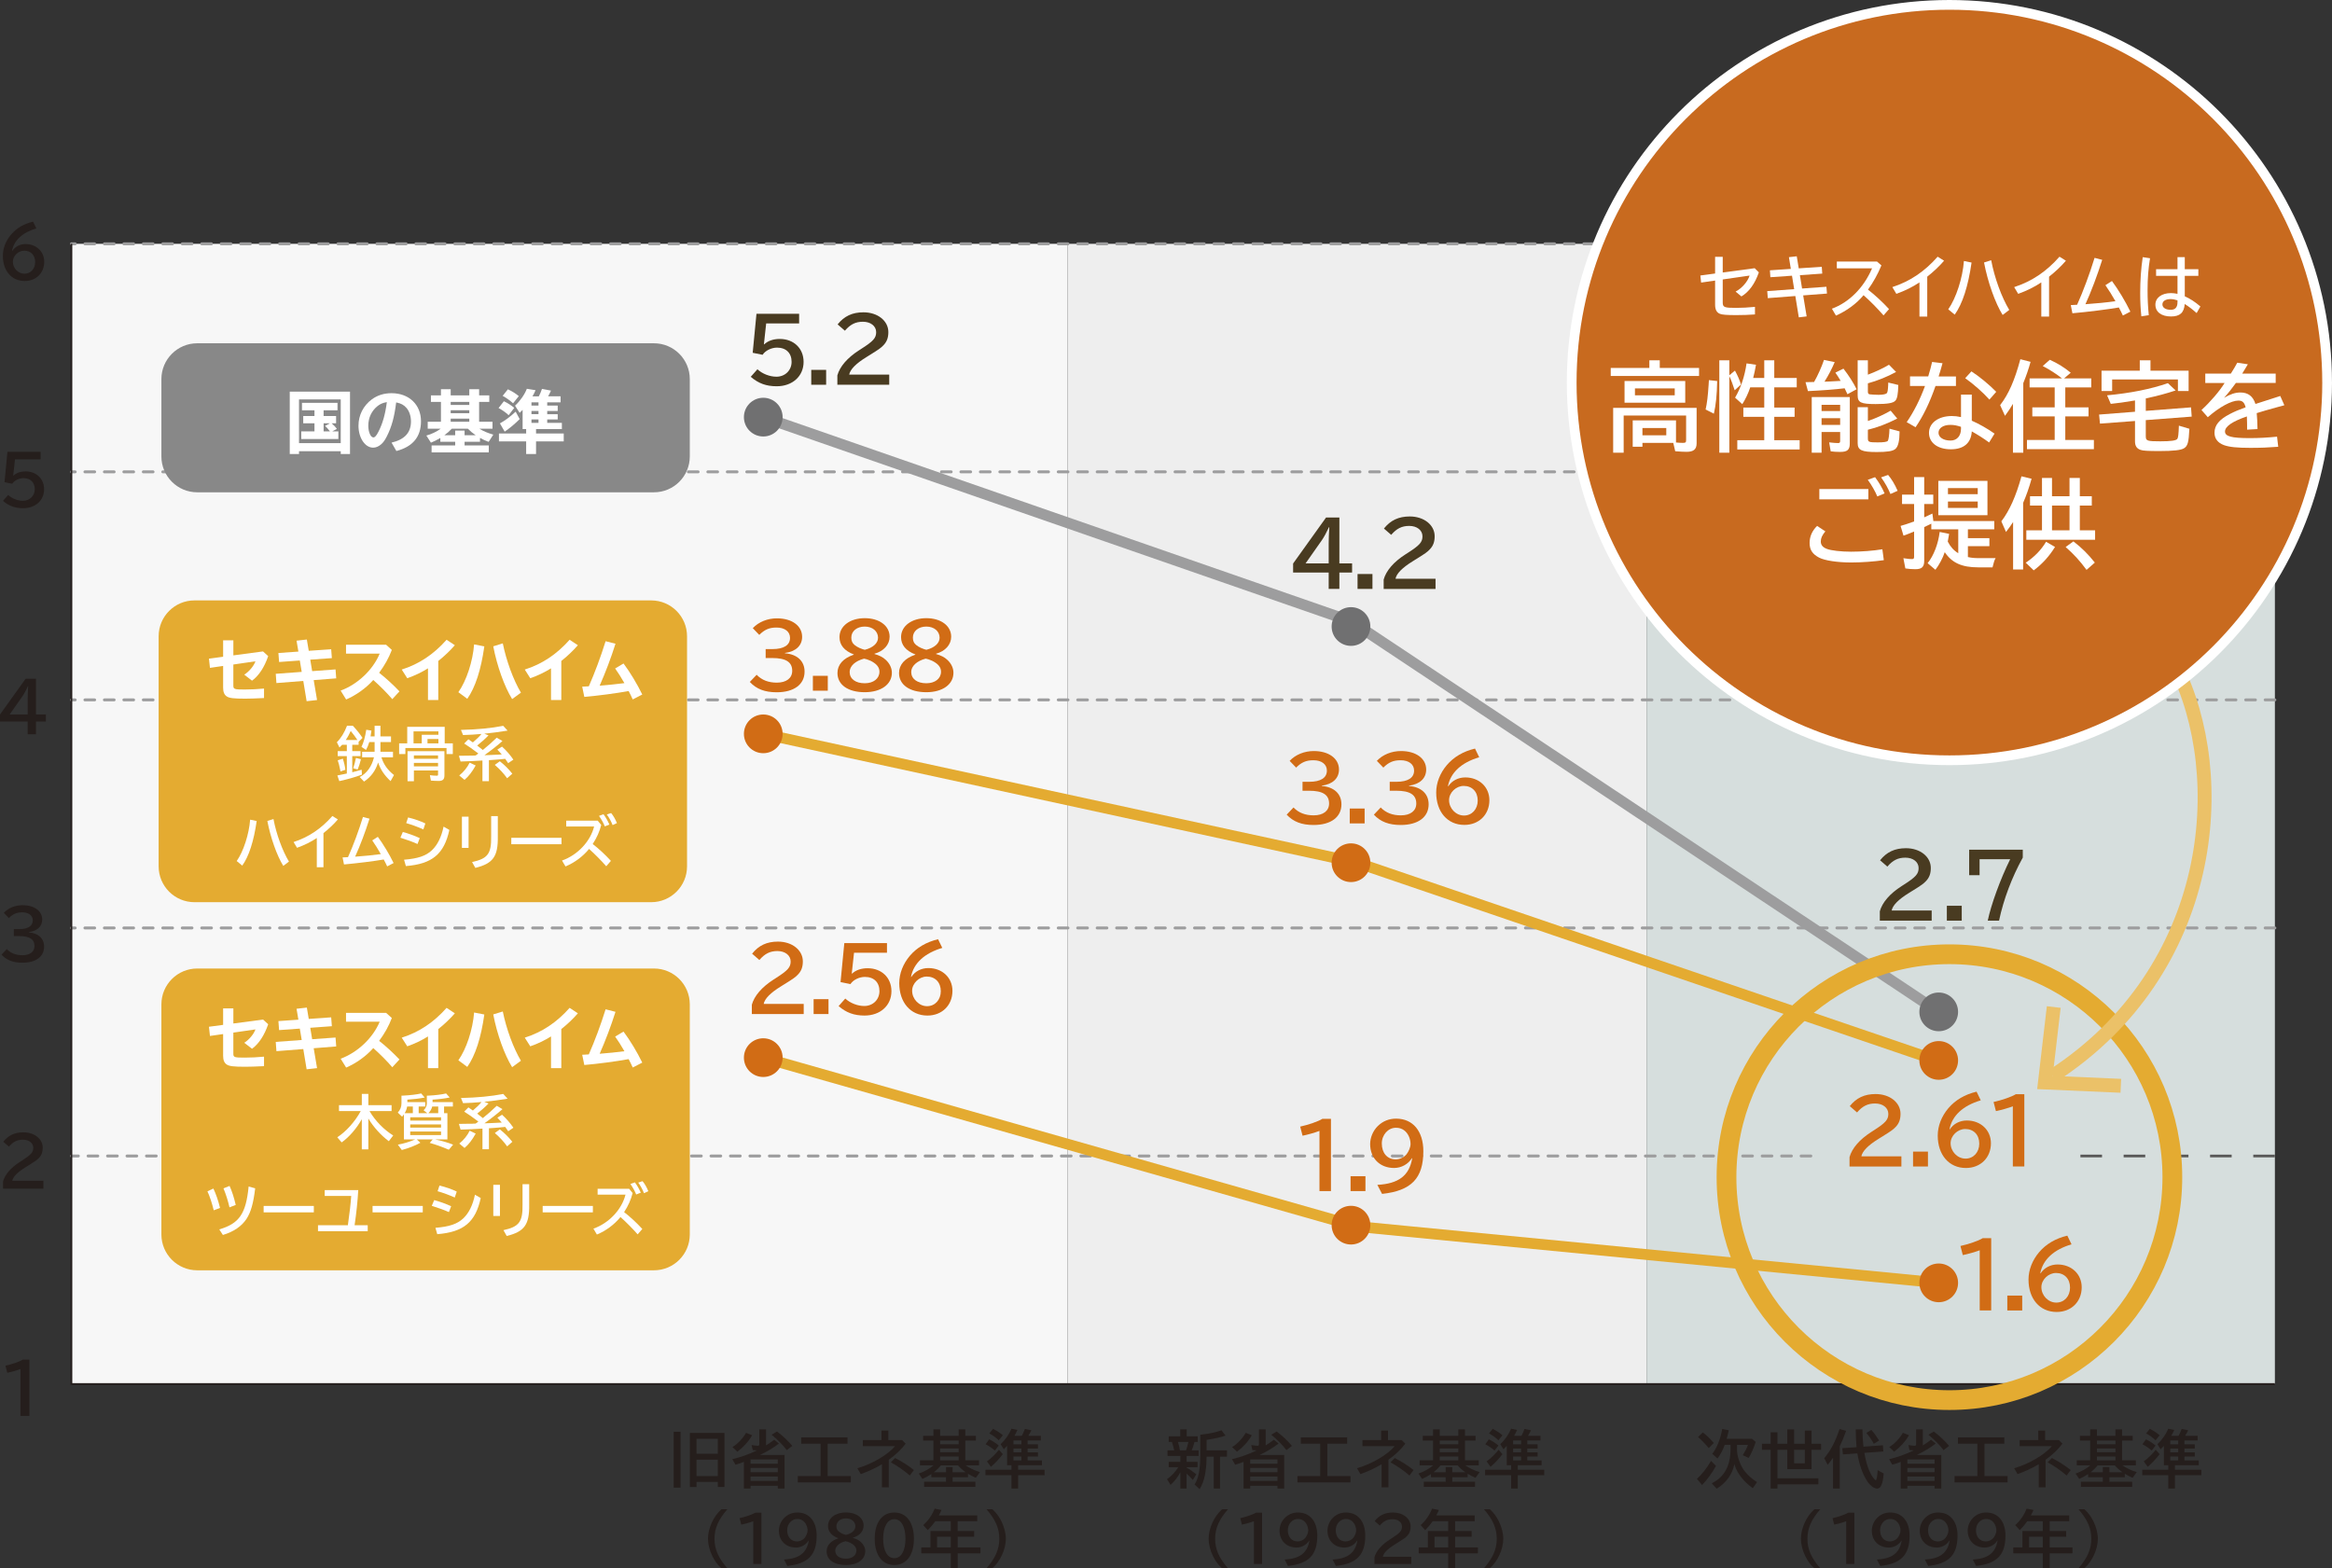 <?xml version="1.0" encoding="UTF-8"?><svg xmlns="http://www.w3.org/2000/svg" width="84.523mm" height="56.845mm" viewBox="0 0 239.593 161.136"><rect x="0" y="0" width="239.593" height="161.136" fill="#333333" stroke="none"/><defs><style>.cls-1{fill:#eee;}.cls-1,.cls-2,.cls-3,.cls-4,.cls-5,.cls-6,.cls-7,.cls-8,.cls-9,.cls-10,.cls-11{stroke-width:0px;}.cls-12{fill:#c86a1f;stroke:#fff;}.cls-12,.cls-13,.cls-14,.cls-15,.cls-16{stroke-miterlimit:10;}.cls-2{fill:#493b21;}.cls-13{stroke-dasharray:0 0 1 1;stroke-linecap:round;stroke-width:.3px;}.cls-13,.cls-17,.cls-14,.cls-15,.cls-18,.cls-16,.cls-19{fill:none;}.cls-13,.cls-18{stroke:#9d9d9e;}.cls-17,.cls-14{stroke:#e4ab31;}.cls-17,.cls-18{stroke-width:1.11px;}.cls-3{fill:#e4ab31;}.cls-4{fill:#251e1c;}.cls-5{fill:#888;}.cls-14{stroke-width:2.029px;}.cls-6{fill:#d16c15;}.cls-20{mix-blend-mode:multiply;}.cls-7{fill:#f7f7f7;}.cls-15{stroke:#251e1c;stroke-width:.18px;}.cls-16{stroke:#ebc168;stroke-width:1.427px;}.cls-8{fill:#ebc168;}.cls-21{isolation:isolate;}.cls-9{fill:#d6dedd;}.cls-10{fill:#fff;}.cls-19{stroke:#595858;stroke-dasharray:0 0 2.22 2.22;stroke-width:.278px;}.cls-11{fill:#707071;}</style></defs><g class="cls-21"><g id="_レイヤー_2"><g id="_レイアウト"><rect class="cls-7" x="7.337" y="25.05" width="102.359" height="117.152"/><rect class="cls-1" x="109.696" y="25.05" width="59.48" height="117.152"/><rect class="cls-9" x="169.176" y="25.05" width="64.549" height="117.152"/><line class="cls-13" x1="186.049" y1="118.771" x2="7.337" y2="118.771"/><line class="cls-13" x1="233.725" y1="95.341" x2="7.337" y2="95.341"/><line class="cls-13" x1="233.725" y1="71.91" x2="7.337" y2="71.91"/><line class="cls-13" x1="233.725" y1="48.48" x2="7.337" y2="48.48"/><line class="cls-13" x1="233.725" y1="25.05" x2="7.337" y2="25.05"/><line class="cls-19" x1="233.725" y1="118.771" x2="212.3" y2="118.771"/><polyline class="cls-15" points="7.337 25.05 7.337 142.201 233.725 142.201"/><path class="cls-4" d="M.314,121.388c.196-.714.799-1.415,1.751-2.024l.176-.111c.952-.609,1.177-.861,1.177-1.324,0-.49-.441-.833-1.058-.833-.589,0-1.002.203-1.443.714l-.581-.504c.525-.658,1.177-.967,2.066-.967,1.135,0,1.988.68,1.988,1.583,0,.448-.118.771-.392,1.051-.189.203-.357.322-1.009.729l-.126.077-.224.14c-.841.519-1.296.98-1.38,1.4h3.2v.812H.314v-.742Z"/><path class="cls-4" d="M2.101,140.662c-.356.141-.994.315-1.352.386l-.189-.729c.645-.141,1.443-.413,1.779-.624h.68v5.778h-.918v-4.812Z"/><path class="cls-4" d="M1.961,95.46c.91,0,1.407-.315,1.407-.896,0-.505-.42-.827-1.078-.827-.574,0-.952.161-1.38.589l-.519-.539c.47-.498,1.177-.785,1.927-.785,1.204,0,2.017.596,2.017,1.479,0,.7-.504,1.176-1.373,1.288v.028c.981.077,1.569.623,1.569,1.464,0,1.029-.848,1.652-2.234,1.652-.938,0-1.618-.259-2.143-.826l.546-.574c.413.428.945.63,1.61.63.764,0,1.233-.356,1.233-.945,0-.7-.505-1.022-1.597-1.022h-.525v-.714h.539Z"/><path class="cls-4" d="M3.697,69.735v3.67h1.016v.729h-1.016v1.31h-.854v-1.31H0v-.722l2.633-3.677h1.064ZM2.844,71.78c0-.287.021-.861.049-1.268h-.028c-.196.421-.413.819-.567,1.037l-1.303,1.855h1.85v-1.625Z"/><path class="cls-4" d="M4.174,46.424v.771H1.541l-.183,1.667h.028c.301-.28.729-.428,1.239-.428,1.121,0,1.905.757,1.905,1.835,0,1.142-.89,1.947-2.15,1.947-.84,0-1.464-.23-2.073-.756l.532-.603c.393.364.98.595,1.521.595.693,0,1.211-.511,1.211-1.19,0-.7-.44-1.135-1.162-1.135-.462,0-.945.245-1.155.575l-.792-.161.301-3.117h3.411Z"/><path class="cls-4" d="M1.26,25.783c.294-.448.798-.707,1.358-.707,1.113,0,1.926.771,1.926,1.821,0,1.155-.833,1.975-2.003,1.975-1.345,0-2.248-1.043-2.248-2.591,0-.764.301-1.541.848-2.186.553-.651,1.31-1.1,2.255-1.323l.336.693c-1.422.42-2.297,1.226-2.5,2.317h.028ZM1.322,26.891c0,.665.547,1.232,1.19,1.232.638,0,1.1-.505,1.1-1.198,0-.707-.448-1.169-1.12-1.169-.616,0-1.17.539-1.17,1.135Z"/><polyline class="cls-17" points="78.42 108.665 139.436 126.021 199.188 131.806"/><polyline class="cls-17" points="78.42 75.399 139.436 88.639 199.188 109.024"/><polyline class="cls-18" points="78.42 42.857 138.804 63.829 199.188 103.965"/><path class="cls-2" d="M82.103,32.241v.99h-3.385l-.234,2.143h.036c.388-.359.937-.549,1.594-.549,1.44,0,2.448.973,2.448,2.357,0,1.469-1.143,2.504-2.764,2.504-1.08,0-1.881-.297-2.665-.973l.685-.773c.504.467,1.261.764,1.954.764.891,0,1.557-.656,1.557-1.529,0-.9-.566-1.459-1.494-1.459-.594,0-1.215.314-1.485.738l-1.018-.207.388-4.006h4.384Z"/><path class="cls-2" d="M84.878,38.002v1.529h-1.53v-1.529h1.53Z"/><path class="cls-2" d="M86.029,38.578c.252-.918,1.026-1.818,2.25-2.602l.226-.145c1.225-.783,1.513-1.107,1.513-1.701,0-.631-.567-1.072-1.359-1.072-.757,0-1.288.262-1.854.92l-.748-.648c.676-.848,1.513-1.242,2.656-1.242,1.458,0,2.557.873,2.557,2.033,0,.576-.153.99-.504,1.352-.243.26-.459.414-1.297.936l-.162.1-.288.18c-1.08.666-1.665,1.26-1.773,1.801h4.114v1.043h-5.329v-.953Z"/><path class="cls-2" d="M137.609,53.17v4.718h1.306v.937h-1.306v1.683h-1.098v-1.683h-3.655v-.928l3.385-4.727h1.368ZM136.512,55.799c0-.369.026-1.107.062-1.63h-.036c-.252.541-.531,1.054-.729,1.333l-1.675,2.386h2.377v-2.089Z"/><path class="cls-2" d="M141.008,58.977v1.53h-1.531v-1.53h1.531Z"/><path class="cls-2" d="M142.158,59.553c.252-.918,1.026-1.818,2.25-2.602l.226-.144c1.225-.783,1.513-1.107,1.513-1.702,0-.63-.567-1.071-1.359-1.071-.757,0-1.288.262-1.855.918l-.747-.647c.676-.847,1.513-1.242,2.656-1.242,1.458,0,2.557.873,2.557,2.034,0,.576-.153.99-.504,1.351-.243.261-.459.414-1.297.937l-.162.099-.288.18c-1.08.667-1.665,1.261-1.773,1.801h4.114v1.044h-5.329v-.954Z"/><path class="cls-2" d="M193.133,93.638c.252-.918,1.026-1.818,2.25-2.602l.226-.144c1.225-.783,1.513-1.107,1.513-1.702,0-.63-.567-1.071-1.359-1.071-.757,0-1.288.262-1.854.919l-.748-.648c.676-.847,1.513-1.242,2.656-1.242,1.458,0,2.557.873,2.557,2.034,0,.576-.153.99-.504,1.351-.243.261-.459.414-1.297.937l-.162.099-.288.18c-1.08.667-1.665,1.261-1.773,1.801h4.114v1.044h-5.329v-.954Z"/><path class="cls-2" d="M201.552,93.062v1.53h-1.53v-1.53h1.53Z"/><path class="cls-2" d="M207.824,87.3v.811c-1.125,2.044-1.972,4.276-2.439,6.481h-1.161c.342-1.647,1.287-4.249,2.305-6.311h-3.143v1.639h-1.071v-2.62h5.51Z"/><path class="cls-6" d="M77.243,103.235c.252-.918,1.026-1.818,2.25-2.602l.226-.145c1.225-.783,1.513-1.107,1.513-1.701,0-.631-.567-1.072-1.359-1.072-.757,0-1.288.262-1.855.92l-.747-.648c.676-.848,1.513-1.242,2.656-1.242,1.458,0,2.557.873,2.557,2.033,0,.576-.153.99-.504,1.352-.243.26-.459.414-1.297.936l-.162.1-.288.18c-1.08.666-1.665,1.26-1.773,1.801h4.114v1.043h-5.329v-.953Z"/><path class="cls-6" d="M85.122,102.658v1.529h-1.53v-1.529h1.53Z"/><path class="cls-6" d="M91.129,96.897v.99h-3.385l-.234,2.143h.036c.388-.359.937-.549,1.594-.549,1.44,0,2.448.973,2.448,2.357,0,1.469-1.143,2.504-2.764,2.504-1.08,0-1.882-.297-2.665-.973l.685-.773c.504.467,1.261.764,1.954.764.891,0,1.557-.656,1.557-1.529,0-.9-.566-1.459-1.494-1.459-.594,0-1.215.314-1.485.738l-1.018-.207.388-4.006h4.384Z"/><path class="cls-6" d="M93.633,100.371c.378-.576,1.026-.908,1.747-.908,1.431,0,2.476.99,2.476,2.34,0,1.486-1.071,2.539-2.575,2.539-1.729,0-2.89-1.342-2.89-3.332,0-.98.387-1.98,1.089-2.809.712-.836,1.684-1.412,2.899-1.701l.432.891c-1.827.541-2.952,1.576-3.214,2.98h.036ZM93.714,101.793c0,.855.702,1.586,1.53,1.586.819,0,1.414-.648,1.414-1.541,0-.908-.576-1.502-1.44-1.502-.793,0-1.504.693-1.504,1.457Z"/><path class="cls-6" d="M79.358,66.69c1.171,0,1.81-.404,1.81-1.152,0-.648-.54-1.062-1.387-1.062-.738,0-1.224.207-1.773.756l-.666-.693c.604-.639,1.513-1.008,2.476-1.008,1.549,0,2.593.766,2.593,1.9,0,.9-.647,1.512-1.765,1.656v.035c1.261.1,2.017.803,2.017,1.883,0,1.322-1.089,2.123-2.871,2.123-1.207,0-2.08-.332-2.755-1.061l.702-.738c.531.549,1.215.809,2.07.809.981,0,1.585-.459,1.585-1.215,0-.9-.648-1.314-2.053-1.314h-.676v-.918h.693Z"/><path class="cls-6" d="M85.048,69.436v1.529h-1.531v-1.529h1.531Z"/><path class="cls-6" d="M87.717,67.239c-.981-.377-1.467-.973-1.467-1.781,0-1.135,1.089-1.945,2.593-1.945s2.557.783,2.557,1.908c0,.811-.604,1.486-1.558,1.746v.027c.522.154.864.324,1.144.586.414.369.647.855.647,1.342,0,1.197-1.116,1.998-2.79,1.998-1.72,0-2.801-.766-2.801-1.973,0-.854.595-1.521,1.675-1.881v-.027ZM87.294,69.039c0,.711.604,1.162,1.549,1.162.899,0,1.512-.479,1.512-1.189,0-.369-.198-.684-.603-.945-.198-.135-.433-.242-.685-.324-.081-.025-.279-.072-.288-.072-.909.234-1.485.766-1.485,1.369ZM90.211,65.528c0-.674-.567-1.152-1.368-1.152s-1.378.469-1.378,1.127c0,.342.099.566.324.756.135.117.315.225.513.314.162.072.514.199.55.189.837-.207,1.359-.684,1.359-1.234Z"/><path class="cls-6" d="M94.043,67.239c-.981-.377-1.467-.973-1.467-1.781,0-1.135,1.089-1.945,2.593-1.945s2.557.783,2.557,1.908c0,.811-.604,1.486-1.558,1.746v.027c.522.154.864.324,1.144.586.414.369.647.855.647,1.342,0,1.197-1.116,1.998-2.79,1.998-1.72,0-2.801-.766-2.801-1.973,0-.854.595-1.521,1.675-1.881v-.027ZM93.62,69.039c0,.711.604,1.162,1.549,1.162.899,0,1.512-.479,1.512-1.189,0-.369-.198-.684-.603-.945-.198-.135-.433-.242-.685-.324-.081-.025-.279-.072-.288-.072-.909.234-1.485.766-1.485,1.369ZM96.537,65.528c0-.674-.567-1.152-1.368-1.152s-1.378.469-1.378,1.127c0,.342.099.566.324.756.135.117.315.225.513.314.162.072.514.199.55.189.837-.207,1.359-.684,1.359-1.234Z"/><path class="cls-6" d="M134.516,80.325c1.171,0,1.81-.404,1.81-1.152,0-.648-.54-1.062-1.387-1.062-.738,0-1.224.207-1.773.756l-.666-.693c.604-.639,1.513-1.008,2.476-1.008,1.549,0,2.593.766,2.593,1.9,0,.9-.648,1.512-1.765,1.656v.035c1.261.1,2.017.803,2.017,1.883,0,1.322-1.089,2.123-2.871,2.123-1.207,0-2.08-.332-2.755-1.061l.702-.738c.531.549,1.215.809,2.07.809.981,0,1.585-.459,1.585-1.215,0-.9-.648-1.314-2.053-1.314h-.676v-.918h.693Z"/><path class="cls-6" d="M140.204,83.071v1.529h-1.53v-1.529h1.53Z"/><path class="cls-6" d="M143.475,80.325c1.171,0,1.81-.404,1.81-1.152,0-.648-.54-1.062-1.387-1.062-.738,0-1.224.207-1.773.756l-.666-.693c.604-.639,1.513-1.008,2.476-1.008,1.549,0,2.593.766,2.593,1.9,0,.9-.648,1.512-1.765,1.656v.035c1.261.1,2.017.803,2.017,1.883,0,1.322-1.089,2.123-2.871,2.123-1.207,0-2.08-.332-2.755-1.061l.702-.738c.531.549,1.215.809,2.07.809.981,0,1.585-.459,1.585-1.215,0-.9-.648-1.314-2.053-1.314h-.676v-.918h.693Z"/><path class="cls-6" d="M148.798,80.783c.378-.576,1.026-.908,1.747-.908,1.431,0,2.476.99,2.476,2.34,0,1.486-1.071,2.539-2.575,2.539-1.729,0-2.89-1.342-2.89-3.332,0-.98.387-1.98,1.09-2.809.711-.836,1.683-1.412,2.898-1.701l.432.891c-1.827.541-2.952,1.576-3.214,2.98h.036ZM148.879,82.205c0,.855.702,1.586,1.53,1.586.819,0,1.414-.648,1.414-1.541,0-.908-.576-1.502-1.44-1.502-.793,0-1.504.693-1.504,1.457Z"/><path class="cls-6" d="M190.021,118.897c.252-.918,1.026-1.818,2.25-2.602l.226-.145c1.225-.783,1.513-1.107,1.513-1.701,0-.631-.567-1.072-1.359-1.072-.757,0-1.288.262-1.855.92l-.747-.648c.676-.848,1.513-1.242,2.656-1.242,1.458,0,2.557.873,2.557,2.033,0,.576-.153.99-.504,1.352-.243.26-.459.414-1.297.936l-.162.1-.288.18c-1.08.666-1.665,1.26-1.773,1.801h4.114v1.043h-5.329v-.953Z"/><path class="cls-6" d="M198.08,118.321v1.529h-1.53v-1.529h1.53Z"/><path class="cls-6" d="M200.328,116.033c.378-.576,1.026-.908,1.747-.908,1.431,0,2.476.99,2.476,2.34,0,1.486-1.071,2.539-2.575,2.539-1.729,0-2.89-1.342-2.89-3.332,0-.98.387-1.98,1.09-2.809.711-.836,1.683-1.412,2.898-1.701l.432.891c-1.827.541-2.952,1.576-3.214,2.98h.036ZM200.409,117.455c0,.855.702,1.586,1.53,1.586.819,0,1.414-.648,1.414-1.541,0-.908-.576-1.502-1.44-1.502-.793,0-1.504.693-1.504,1.457Z"/><path class="cls-6" d="M206.802,113.666c-.459.18-1.278.404-1.737.494l-.243-.936c.828-.18,1.854-.531,2.287-.801h.873v7.426h-1.18v-6.184Z"/><path class="cls-6" d="M135.564,116.194c-.459.18-1.278.404-1.737.494l-.243-.936c.828-.18,1.854-.531,2.287-.801h.873v7.426h-1.18v-6.184Z"/><path class="cls-6" d="M140.288,120.848v1.529h-1.53v-1.529h1.53Z"/><path class="cls-6" d="M145.056,119.002c-.378.611-1.08,1-1.827,1-1.458,0-2.458-1-2.458-2.459,0-.666.297-1.367.783-1.846.514-.504,1.152-.764,1.882-.764,1.729,0,2.8,1.287,2.8,3.348,0,2.783-1.233,4.061-4.24,4.385l-.486-.928c2.188-.117,3.286-.953,3.583-2.736h-.036ZM141.968,117.481c0,.99.567,1.639,1.432,1.639.405,0,.838-.199,1.099-.514.234-.287.423-.746.423-1.062,0-.566-.27-1.135-.675-1.422-.234-.172-.505-.252-.828-.252-.802,0-1.45.729-1.45,1.611Z"/><path class="cls-6" d="M203.399,128.459c-.459.18-1.278.404-1.737.494l-.243-.936c.828-.18,1.854-.531,2.287-.801h.873v7.426h-1.18v-6.184Z"/><path class="cls-6" d="M207.765,133.114v1.529h-1.531v-1.529h1.531Z"/><path class="cls-6" d="M209.654,130.826c.378-.576,1.026-.908,1.747-.908,1.431,0,2.476.99,2.476,2.34,0,1.486-1.071,2.539-2.575,2.539-1.729,0-2.89-1.342-2.89-3.332,0-.98.387-1.98,1.089-2.809.712-.836,1.684-1.412,2.899-1.701l.432.891c-1.827.541-2.952,1.576-3.214,2.98h.036ZM209.735,132.248c0,.855.702,1.586,1.53,1.586.819,0,1.414-.648,1.414-1.541,0-.908-.576-1.502-1.44-1.502-.793,0-1.504.693-1.504,1.457Z"/><path class="cls-4" d="M69.918,147.105v5.741h-.703v-5.741h.703ZM74.432,152.776h-.685v-.518h-2.187v.524h-.684v-5.556h3.555v5.549ZM71.561,149.368h2.187v-1.541h-2.187v1.541ZM71.561,151.658h2.187v-1.688h-2.187v1.688Z"/><path class="cls-4" d="M80.604,149.484v3.452h-.69v-.281h-2.801v.281h-.684v-2.736c-.378.141-.582.211-.863.288l-.326-.563c.984-.249,1.624-.479,2.448-.869l.077-.038h-.038l-.026-.007c-.102,0-.191-.006-.364-.019l-.115-.524c.198.038.492.076.646.076.114,0,.141-.038.141-.198v-1.483h.696v1.644c.294-.179.55-.358.838-.582l.485.391c-.536.422-1.221.831-1.943,1.17h2.52ZM75.252,148.678c.543-.333,1.049-.863,1.4-1.464l.626.249c-.37.646-.889,1.215-1.521,1.688l-.505-.473ZM77.113,150.385h2.801v-.435h-2.801v.435ZM77.113,151.254h2.801v-.429h-2.801v.429ZM77.113,152.15h2.801v-.448h-2.801v.448ZM80.833,148.997c-.377-.512-.946-1.087-1.554-1.586l.551-.332c.562.416,1.144.966,1.572,1.477l-.569.441Z"/><path class="cls-4" d="M87.075,147.68v.652h-2.039v3.325h2.378v.651h-5.447v-.651h2.341v-3.325h-1.995v-.652h4.763Z"/><path class="cls-4" d="M91.27,146.984v.978h1.413l.364.365c-.447.601-1.029,1.15-1.732,1.655v2.833h-.703v-2.372c-.658.396-1.432.754-2.174,1.01l-.352-.601c1.477-.416,3.126-1.375,3.874-2.264h-3.312v-.627h1.918v-.978h.703ZM93.476,151.6c-.588-.506-1.291-.998-1.95-1.355l.441-.441c.62.307,1.394.806,1.931,1.234l-.422.562Z"/><path class="cls-4" d="M99.217,150.558c.383.274.869.505,1.464.696l-.422.582c-.288-.122-.512-.236-.806-.416v.358h-1.579v.46h2.34v.531h-5.269v-.531h2.251v-.46h-1.509v-.326c-.275.186-.589.358-.914.499l-.378-.55c.562-.192,1.112-.499,1.516-.844h-1.394v-.519h1.381v-2.026h-1.055v-.492h1.055v-.659h.69v.659h1.905v-.659h.684v.659h1.087v.492h-1.087v2.026h1.413v.519h-1.374ZM96.666,150.558c-.191.242-.428.479-.716.703h1.247v-.531h.678v.531h1.336c-.313-.224-.562-.441-.786-.703h-1.759ZM96.589,148.013v.377h1.905v-.377h-1.905ZM96.589,148.825v.384h1.905v-.384h-1.905ZM96.589,149.656v.384h1.905v-.384h-1.905Z"/><path class="cls-4" d="M105.581,148.397h1.062v.435h-1.062v.384h1.062v.44h-1.062v.396h1.471v.492h-2.448v.461h2.717v.568h-2.717v1.362h-.685v-1.362h-2.672v-.568h2.672v-.461h-.447v-1.994c-.128.146-.191.211-.339.357l-.326-.523c.486-.461.896-1.049,1.106-1.593l.62.128c-.135.288-.173.371-.307.602h.754c.135-.25.236-.479.313-.703l.671.134c-.083.186-.191.377-.313.569h1.285v.479h-1.355v.396ZM102.218,149.035c-.288-.249-.62-.473-.953-.646l.364-.505c.409.204.697.39.985.64l-.396.511ZM101.4,150.149c.441-.32.882-.742,1.233-1.196l.396.454c-.37.486-.793.934-1.221,1.298l-.409-.556ZM102.615,147.981c-.294-.281-.614-.518-.972-.703l.383-.474c.429.225.742.429,1.004.665l-.415.512ZM104.124,148v.396h.818v-.396h-.818ZM104.124,148.831v.384h.818v-.384h-.818ZM104.124,149.656v.396h.818v-.396h-.818Z"/><path class="cls-4" d="M74.126,161.136c-.416-.371-.672-.723-.94-1.26-.287-.588-.447-1.221-.447-1.777,0-1.074.569-2.314,1.388-3.037h.607c-.934,1.068-1.324,1.97-1.324,3.044,0,1.067.396,1.969,1.324,3.03h-.607Z"/><path class="cls-4" d="M77.394,156.296c-.326.128-.908.288-1.234.352l-.173-.665c.589-.128,1.317-.377,1.624-.569h.62v5.275h-.837v-4.393Z"/><path class="cls-4" d="M83.068,158.291c-.269.435-.768.709-1.298.709-1.036,0-1.746-.709-1.746-1.745,0-.473.211-.972.557-1.311.364-.358.818-.544,1.336-.544,1.228,0,1.988.915,1.988,2.379,0,1.976-.876,2.883-3.011,3.113l-.346-.658c1.554-.083,2.334-.678,2.545-1.943h-.025ZM80.875,157.21c0,.703.402,1.164,1.017,1.164.287,0,.595-.141.78-.364.166-.205.3-.531.3-.755,0-.402-.191-.806-.479-1.01-.166-.122-.357-.18-.588-.18-.569,0-1.029.519-1.029,1.145Z"/><path class="cls-4" d="M86.115,158.041c-.696-.269-1.042-.69-1.042-1.266,0-.806.773-1.381,1.842-1.381s1.815.556,1.815,1.355c0,.575-.429,1.055-1.105,1.24v.02c.37.108.613.229.812.415.294.262.46.607.46.953,0,.85-.792,1.419-1.981,1.419-1.222,0-1.988-.544-1.988-1.4,0-.607.422-1.08,1.188-1.336v-.02ZM85.815,159.321c0,.505.428.824,1.1.824.64,0,1.074-.339,1.074-.844,0-.262-.141-.486-.429-.671-.141-.097-.307-.173-.485-.23-.058-.02-.198-.051-.205-.051-.646.166-1.055.543-1.055.972ZM87.886,156.826c0-.479-.403-.818-.972-.818s-.979.333-.979.8c0,.242.07.402.23.537.096.083.224.159.364.224.115.051.364.141.39.134.595-.146.966-.485.966-.876Z"/><path class="cls-4" d="M93.897,158.099c0,1.669-.768,2.698-2.015,2.698s-2.014-1.029-2.014-2.698.768-2.698,2.014-2.698,2.015,1.029,2.015,2.698ZM90.738,158.099c0,1.234.441,1.995,1.145,1.995.71,0,1.145-.761,1.145-1.995,0-1.246-.435-2.014-1.145-2.014-.703,0-1.145.773-1.145,2.014Z"/><path class="cls-4" d="M98.394,157.3h1.694v.588h-1.694v1.1h2.34v.607h-2.34v1.541h-.71v-1.541h-3.03v-.607h.94v-1.688h2.09v-1.004h-1.592c-.249.352-.467.613-.773.914l-.467-.512c.512-.447.946-1.087,1.17-1.693l.71.134c-.108.243-.173.377-.275.562h3.945v.595h-2.008v1.004ZM97.684,157.888h-1.406v1.1h1.406v-1.1Z"/><path class="cls-4" d="M101.348,161.136c.928-1.067,1.323-1.969,1.323-3.037s-.39-1.963-1.323-3.037h.607c.416.378.672.723.94,1.26.287.588.447,1.222.447,1.777,0,1.074-.569,2.314-1.388,3.037h-.607Z"/><path class="cls-4" d="M121.908,150.787c.301.16.634.391,1.004.69l-.357.582c-.225-.256-.448-.479-.646-.652v1.528h-.639v-1.662c-.281.518-.62.952-1.004,1.291l-.364-.588c.44-.301.869-.755,1.157-1.228h-.985v-.55h1.196v-.607h-1.317v-.575h.685c-.058-.269-.154-.633-.23-.863h-.333v-.582h1.184v-.71h.664v.71h1.132v.582h-.332c-.077.307-.179.626-.288.863h.716v.575h-1.24v.607h1.126v.55h-1.126v.038ZM121.026,148.154c.07.211.166.62.204.863h.62c.09-.25.192-.589.25-.863h-1.074ZM123.967,149.669c-.025,1.572-.229,2.551-.716,3.33l-.518-.473c.415-.652.588-1.566.588-3.165v-1.956l.083-.007.109-.013c.722-.076,1.374-.217,1.988-.428l.409.543c-.486.173-1.209.333-1.944.435v1.081h2.098v.652h-.716v3.267h-.646v-3.267h-.735Z"/><path class="cls-4" d="M131.939,149.484v3.452h-.69v-.281h-2.801v.281h-.684v-2.736c-.378.141-.582.211-.863.288l-.326-.563c.984-.249,1.624-.479,2.448-.869l.077-.038h-.038l-.026-.007c-.102,0-.191-.006-.364-.019l-.115-.524c.198.038.492.076.646.076.114,0,.141-.038.141-.198v-1.483h.696v1.644c.294-.179.55-.358.838-.582l.485.391c-.536.422-1.221.831-1.943,1.17h2.52ZM126.588,148.678c.543-.333,1.049-.863,1.4-1.464l.626.249c-.37.646-.889,1.215-1.521,1.688l-.505-.473ZM128.448,150.385h2.801v-.435h-2.801v.435ZM128.448,151.254h2.801v-.429h-2.801v.429ZM128.448,152.15h2.801v-.448h-2.801v.448ZM132.169,148.997c-.377-.512-.946-1.087-1.554-1.586l.55-.332c.563.416,1.145.966,1.573,1.477l-.569.441Z"/><path class="cls-4" d="M138.41,147.68v.652h-2.039v3.325h2.378v.651h-5.447v-.651h2.341v-3.325h-1.995v-.652h4.763Z"/><path class="cls-4" d="M142.604,146.984v.978h1.413l.364.365c-.447.601-1.029,1.15-1.732,1.655v2.833h-.703v-2.372c-.658.396-1.432.754-2.174,1.01l-.352-.601c1.477-.416,3.126-1.375,3.874-2.264h-3.312v-.627h1.918v-.978h.703ZM144.811,151.6c-.588-.506-1.291-.998-1.95-1.355l.441-.441c.62.307,1.394.806,1.931,1.234l-.422.562Z"/><path class="cls-4" d="M150.552,150.558c.383.274.869.505,1.464.696l-.422.582c-.288-.122-.512-.236-.806-.416v.358h-1.579v.46h2.34v.531h-5.269v-.531h2.251v-.46h-1.509v-.326c-.275.186-.589.358-.914.499l-.378-.55c.562-.192,1.112-.499,1.516-.844h-1.394v-.519h1.381v-2.026h-1.055v-.492h1.055v-.659h.69v.659h1.905v-.659h.684v.659h1.087v.492h-1.087v2.026h1.413v.519h-1.374ZM148,150.558c-.191.242-.428.479-.716.703h1.247v-.531h.678v.531h1.336c-.313-.224-.562-.441-.786-.703h-1.759ZM147.924,148.013v.377h1.905v-.377h-1.905ZM147.924,148.825v.384h1.905v-.384h-1.905ZM147.924,149.656v.384h1.905v-.384h-1.905Z"/><path class="cls-4" d="M156.916,148.397h1.062v.435h-1.062v.384h1.062v.44h-1.062v.396h1.471v.492h-2.448v.461h2.717v.568h-2.717v1.362h-.685v-1.362h-2.672v-.568h2.672v-.461h-.447v-1.994c-.128.146-.191.211-.339.357l-.326-.523c.486-.461.896-1.049,1.106-1.593l.62.128c-.135.288-.173.371-.307.602h.754c.135-.25.236-.479.313-.703l.671.134c-.083.186-.191.377-.313.569h1.285v.479h-1.355v.396ZM153.554,149.035c-.288-.249-.62-.473-.953-.646l.364-.505c.409.204.697.39.985.64l-.396.511ZM152.735,150.149c.441-.32.882-.742,1.233-1.196l.396.454c-.37.486-.793.934-1.221,1.298l-.409-.556ZM153.95,147.981c-.294-.281-.614-.518-.972-.703l.383-.474c.429.225.742.429,1.004.665l-.415.512ZM155.459,148v.396h.818v-.396h-.818ZM155.459,148.831v.384h.818v-.384h-.818ZM155.459,149.656v.396h.818v-.396h-.818Z"/><path class="cls-4" d="M125.562,161.136c-.416-.371-.672-.723-.94-1.26-.287-.588-.447-1.221-.447-1.777,0-1.074.569-2.314,1.388-3.037h.607c-.934,1.068-1.324,1.97-1.324,3.044,0,1.067.396,1.969,1.324,3.03h-.607Z"/><path class="cls-4" d="M128.83,156.296c-.326.128-.908.288-1.234.352l-.173-.665c.589-.128,1.317-.377,1.624-.569h.62v5.275h-.837v-4.393Z"/><path class="cls-4" d="M134.504,158.291c-.269.435-.768.709-1.298.709-1.036,0-1.746-.709-1.746-1.745,0-.473.211-.972.557-1.311.364-.358.818-.544,1.336-.544,1.228,0,1.988.915,1.988,2.379,0,1.976-.876,2.883-3.011,3.113l-.346-.658c1.554-.083,2.334-.678,2.545-1.943h-.025ZM132.311,157.21c0,.703.402,1.164,1.017,1.164.287,0,.595-.141.78-.364.166-.205.3-.531.3-.755,0-.402-.191-.806-.479-1.01-.166-.122-.357-.18-.588-.18-.569,0-1.029.519-1.029,1.145Z"/><path class="cls-4" d="M139.43,158.291c-.269.435-.768.709-1.298.709-1.036,0-1.746-.709-1.746-1.745,0-.473.211-.972.557-1.311.364-.358.818-.544,1.336-.544,1.228,0,1.988.915,1.988,2.379,0,1.976-.876,2.883-3.011,3.113l-.346-.658c1.554-.083,2.334-.678,2.545-1.943h-.025ZM137.236,157.21c0,.703.402,1.164,1.017,1.164.287,0,.595-.141.78-.364.166-.205.3-.531.3-.755,0-.402-.191-.806-.479-1.01-.166-.122-.357-.18-.588-.18-.569,0-1.029.519-1.029,1.145Z"/><path class="cls-4" d="M141.21,160.011c.18-.652.729-1.292,1.599-1.848l.16-.103c.869-.557,1.073-.786,1.073-1.208,0-.448-.402-.762-.965-.762-.537,0-.914.186-1.317.652l-.53-.46c.479-.602,1.074-.883,1.886-.883,1.036,0,1.815.62,1.815,1.445,0,.409-.108.703-.357.959-.173.186-.326.294-.921.665l-.115.07-.204.128c-.768.473-1.183.895-1.26,1.278h2.922v.742h-3.785v-.678Z"/><path class="cls-4" d="M149.501,157.3h1.694v.588h-1.694v1.1h2.34v.607h-2.34v1.541h-.71v-1.541h-3.03v-.607h.94v-1.688h2.09v-1.004h-1.592c-.249.352-.467.613-.773.914l-.467-.512c.512-.447.946-1.087,1.17-1.693l.71.134c-.108.243-.173.377-.275.562h3.945v.595h-2.008v1.004ZM148.791,157.888h-1.406v1.1h1.406v-1.1Z"/><path class="cls-4" d="M152.455,161.136c.928-1.067,1.323-1.969,1.323-3.037s-.39-1.963-1.323-3.037h.607c.416.378.672.723.94,1.26.287.588.447,1.222.447,1.777,0,1.074-.569,2.314-1.388,3.037h-.607Z"/><path class="cls-4" d="M174.344,151.945c.499-.441,1.029-1.119,1.451-1.848l.506.518c-.339.64-.915,1.433-1.426,1.963l-.531-.633ZM175.559,148.78c-.339-.409-.735-.824-1.1-1.131l.486-.479c.384.281.786.671,1.132,1.087l-.519.523ZM177.202,148.448c-.192.537-.422.972-.742,1.406l-.537-.479c.492-.646.818-1.47,1.023-2.557l.671.134c-.083.377-.146.633-.217.876h2.602l.384.319c-.23.69-.447,1.189-.723,1.644l-.607-.275c.243-.396.429-.761.531-1.067h-1.119v.575c0,.499.211,1.196.55,1.79.294.506.889,1.087,1.503,1.465l-.436.62c-.933-.646-1.662-1.592-1.892-2.468-.212,1.055-.832,1.918-1.822,2.525l-.499-.557c1.266-.633,1.893-1.745,1.925-3.414v-.537h-.595Z"/><path class="cls-4" d="M181.921,147.157h.697v1.183h1.01v-1.478h.703v1.478h1.1v-1.355h.691v1.355h.978v.62h-.978v1.988h-2.494v-1.988h-1.01v2.928h4.207v.62h-4.207v.429h-.697v-3.977h-.895v-.62h.895v-1.183ZM184.331,148.959v1.387h1.1v-1.387h-1.1Z"/><path class="cls-4" d="M189.024,152.936h-.697v-3.158c-.185.269-.345.479-.55.723l-.357-.685c.64-.729,1.138-1.669,1.579-2.992l.671.186c-.211.613-.383,1.036-.646,1.573v4.354ZM189.344,149.432l-.063-.639,1.464-.103c-.058-.575-.083-1.164-.083-1.829h.69c0,.678.032,1.171.103,1.777l2.001-.146.038.64-1.949.141c.179.99.377,1.637.684,2.205.166.301.409.602.492.602s.16-.422.192-1.029l.62.345c-.083,1.049-.295,1.548-.665,1.548-.346,0-.773-.339-1.094-.863-.44-.71-.767-1.656-.946-2.756l-1.483.108ZM192.521,148.339c-.262-.461-.537-.851-.767-1.112l.511-.313c.263.287.486.601.8,1.087l-.544.339Z"/><path class="cls-4" d="M199.455,149.484v3.452h-.69v-.281h-2.801v.281h-.684v-2.736c-.378.141-.582.211-.863.288l-.326-.563c.984-.249,1.624-.479,2.448-.869l.077-.038h-.038l-.026-.007c-.102,0-.191-.006-.364-.019l-.115-.524c.198.038.492.076.646.076.114,0,.141-.038.141-.198v-1.483h.696v1.644c.294-.179.55-.358.838-.582l.485.391c-.536.422-1.221.831-1.943,1.17h2.52ZM194.104,148.678c.543-.333,1.049-.863,1.4-1.464l.626.249c-.37.646-.889,1.215-1.521,1.688l-.505-.473ZM195.964,150.385h2.801v-.435h-2.801v.435ZM195.964,151.254h2.801v-.429h-2.801v.429ZM195.964,152.15h2.801v-.448h-2.801v.448ZM199.685,148.997c-.377-.512-.946-1.087-1.554-1.586l.55-.332c.563.416,1.145.966,1.573,1.477l-.569.441Z"/><path class="cls-4" d="M205.926,147.68v.652h-2.039v3.325h2.378v.651h-5.447v-.651h2.341v-3.325h-1.995v-.652h4.763Z"/><path class="cls-4" d="M210.121,146.984v.978h1.413l.364.365c-.447.601-1.029,1.15-1.732,1.655v2.833h-.703v-2.372c-.658.396-1.433.754-2.174,1.01l-.352-.601c1.477-.416,3.126-1.375,3.874-2.264h-3.312v-.627h1.918v-.978h.703ZM212.327,151.6c-.588-.506-1.291-.998-1.95-1.355l.441-.441c.62.307,1.394.806,1.931,1.234l-.422.562Z"/><path class="cls-4" d="M218.068,150.558c.383.274.869.505,1.464.696l-.422.582c-.288-.122-.512-.236-.806-.416v.358h-1.579v.46h2.34v.531h-5.269v-.531h2.251v-.46h-1.509v-.326c-.275.186-.589.358-.914.499l-.378-.55c.562-.192,1.112-.499,1.516-.844h-1.394v-.519h1.381v-2.026h-1.055v-.492h1.055v-.659h.69v.659h1.905v-.659h.684v.659h1.087v.492h-1.087v2.026h1.413v.519h-1.374ZM215.517,150.558c-.191.242-.428.479-.716.703h1.247v-.531h.678v.531h1.336c-.313-.224-.562-.441-.786-.703h-1.759ZM215.44,148.013v.377h1.905v-.377h-1.905ZM215.44,148.825v.384h1.905v-.384h-1.905ZM215.44,149.656v.384h1.905v-.384h-1.905Z"/><path class="cls-4" d="M224.433,148.397h1.062v.435h-1.062v.384h1.062v.44h-1.062v.396h1.471v.492h-2.448v.461h2.717v.568h-2.717v1.362h-.685v-1.362h-2.672v-.568h2.672v-.461h-.447v-1.994c-.128.146-.191.211-.339.357l-.326-.523c.486-.461.896-1.049,1.106-1.593l.62.128c-.135.288-.173.371-.307.602h.754c.135-.25.236-.479.313-.703l.671.134c-.083.186-.191.377-.313.569h1.285v.479h-1.355v.396ZM221.07,149.035c-.288-.249-.62-.473-.953-.646l.364-.505c.409.204.697.39.985.64l-.396.511ZM220.252,150.149c.441-.32.882-.742,1.233-1.196l.396.454c-.37.486-.793.934-1.221,1.298l-.409-.556ZM221.467,147.981c-.294-.281-.614-.518-.972-.703l.383-.474c.429.225.742.429,1.004.665l-.415.512ZM222.976,148v.396h.818v-.396h-.818ZM222.976,148.831v.384h.818v-.384h-.818ZM222.976,149.656v.396h.818v-.396h-.818Z"/><path class="cls-4" d="M186.415,161.136c-.416-.371-.672-.723-.94-1.26-.287-.588-.447-1.221-.447-1.777,0-1.074.569-2.314,1.388-3.037h.607c-.934,1.068-1.324,1.97-1.324,3.044,0,1.067.396,1.969,1.324,3.03h-.607Z"/><path class="cls-4" d="M189.683,156.296c-.326.128-.908.288-1.234.352l-.173-.665c.589-.128,1.317-.377,1.624-.569h.62v5.275h-.837v-4.393Z"/><path class="cls-4" d="M195.356,158.291c-.269.435-.768.709-1.299.709-1.035,0-1.745-.709-1.745-1.745,0-.473.211-.972.557-1.311.364-.358.818-.544,1.336-.544,1.228,0,1.988.915,1.988,2.379,0,1.976-.876,2.883-3.011,3.113l-.346-.658c1.554-.083,2.334-.678,2.545-1.943h-.025ZM193.163,157.21c0,.703.402,1.164,1.017,1.164.288,0,.595-.141.78-.364.166-.205.3-.531.3-.755,0-.402-.191-.806-.479-1.01-.166-.122-.357-.18-.588-.18-.569,0-1.029.519-1.029,1.145Z"/><path class="cls-4" d="M200.282,158.291c-.269.435-.768.709-1.299.709-1.035,0-1.745-.709-1.745-1.745,0-.473.211-.972.557-1.311.364-.358.818-.544,1.336-.544,1.228,0,1.988.915,1.988,2.379,0,1.976-.876,2.883-3.011,3.113l-.346-.658c1.554-.083,2.334-.678,2.545-1.943h-.025ZM198.089,157.21c0,.703.402,1.164,1.017,1.164.288,0,.595-.141.78-.364.166-.205.3-.531.3-.755,0-.402-.191-.806-.479-1.01-.166-.122-.357-.18-.588-.18-.569,0-1.029.519-1.029,1.145Z"/><path class="cls-4" d="M205.207,158.291c-.269.435-.768.709-1.298.709-1.036,0-1.746-.709-1.746-1.745,0-.473.211-.972.557-1.311.364-.358.818-.544,1.336-.544,1.228,0,1.988.915,1.988,2.379,0,1.976-.876,2.883-3.011,3.113l-.346-.658c1.554-.083,2.334-.678,2.545-1.943h-.025ZM203.014,157.21c0,.703.402,1.164,1.017,1.164.287,0,.595-.141.78-.364.166-.205.3-.531.3-.755,0-.402-.191-.806-.479-1.01-.166-.122-.357-.18-.588-.18-.569,0-1.029.519-1.029,1.145Z"/><path class="cls-4" d="M210.588,157.3h1.694v.588h-1.694v1.1h2.34v.607h-2.34v1.541h-.71v-1.541h-3.03v-.607h.94v-1.688h2.09v-1.004h-1.592c-.249.352-.467.613-.773.914l-.467-.512c.512-.447.946-1.087,1.17-1.693l.71.134c-.108.243-.173.377-.275.562h3.945v.595h-2.008v1.004ZM209.878,157.888h-1.406v1.1h1.406v-1.1Z"/><path class="cls-4" d="M213.542,161.136c.928-1.067,1.323-1.969,1.323-3.037s-.39-1.963-1.323-3.037h.607c.416.378.672.723.94,1.26.287.588.447,1.222.447,1.777,0,1.074-.569,2.314-1.388,3.037h-.607Z"/><path class="cls-6" d="M80.408,108.665c0,1.099-.89,1.989-1.989,1.989s-1.989-.89-1.989-1.989.891-1.988,1.989-1.988,1.989.89,1.989,1.988"/><path class="cls-6" d="M80.408,75.399c0,1.099-.89,1.989-1.989,1.989s-1.989-.89-1.989-1.989.891-1.989,1.989-1.989,1.989.891,1.989,1.989"/><path class="cls-6" d="M140.792,88.639c0,1.099-.891,1.989-1.989,1.989s-1.989-.89-1.989-1.989.891-1.989,1.989-1.989,1.989.891,1.989,1.989"/><path class="cls-6" d="M201.176,108.952c0,1.099-.891,1.989-1.989,1.989s-1.989-.89-1.989-1.989.89-1.988,1.989-1.988,1.989.89,1.989,1.988"/><path class="cls-11" d="M80.408,42.857c0,1.098-.89,1.989-1.989,1.989s-1.989-.891-1.989-1.989.891-1.989,1.989-1.989,1.989.891,1.989,1.989"/><path class="cls-6" d="M140.792,125.877c0,1.099-.891,1.989-1.989,1.989s-1.989-.89-1.989-1.989.891-1.988,1.989-1.988,1.989.89,1.989,1.988"/><path class="cls-11" d="M140.792,64.371c0,1.098-.891,1.989-1.989,1.989s-1.989-.891-1.989-1.989.891-1.989,1.989-1.989,1.989.89,1.989,1.989"/><path class="cls-6" d="M201.176,131.806c0,1.099-.89,1.989-1.989,1.989s-1.988-.89-1.988-1.989.89-1.989,1.988-1.989,1.989.891,1.989,1.989"/><path class="cls-11" d="M201.176,103.964c0,1.098-.89,1.989-1.989,1.989s-1.988-.891-1.988-1.989.89-1.989,1.988-1.989,1.989.89,1.989,1.989"/><path class="cls-3" d="M67.187,130.516H20.264c-2.033,0-3.682-1.649-3.682-3.683v-23.641c0-2.034,1.649-3.683,3.682-3.683h46.923c2.034,0,3.683,1.649,3.683,3.683v23.641c0,2.034-1.649,3.683-3.683,3.683"/><path class="cls-5" d="M67.187,50.581H20.264c-2.033,0-3.682-1.649-3.682-3.683v-7.946c0-2.033,1.649-3.682,3.682-3.682h46.923c2.034,0,3.683,1.649,3.683,3.682v7.946c0,2.034-1.649,3.683-3.683,3.683"/><path class="cls-10" d="M35.96,46.645h-.952v-.287h-4.287v.287h-.952v-6.408h6.191v6.408ZM30.721,45.526h4.287v-4.49h-4.287v4.49ZM33.249,42.744h1.282v.75h-.455c.203.174.434.42.532.574l-.47.252h.624v.791h-3.811v-.791h1.358v-.826h-1.155v-.75h1.155v-.588h-1.281v-.764h3.648v.764h-1.429v.588ZM33.249,43.494v.826h.651c-.188-.246-.35-.42-.497-.561l.483-.266h-.638Z"/><path class="cls-10" d="M40.227,45.477c1.353-.322,1.996-1.031,1.996-2.18,0-.545-.168-1.043-.462-1.387-.266-.307-.567-.469-1.058-.566-.189,1.52-.462,2.508-.959,3.488-.196.385-.337.588-.547.783-.266.246-.561.379-.861.379-.833,0-1.506-1.008-1.506-2.256,0-1.078.497-2.059,1.38-2.711.574-.42,1.247-.629,2.017-.629,1.793,0,3.026,1.176,3.026,2.885,0,1.598-.841,2.613-2.528,3.055l-.498-.861ZM38.806,41.707c-.624.49-.967,1.213-.967,2.031,0,.652.245,1.205.525,1.205.153,0,.308-.176.511-.574.441-.854.708-1.801.869-3.053-.399.068-.666.182-.938.391Z"/><path class="cls-10" d="M49.253,44.047c.413.26.889.455,1.429.609l-.477.742c-.378-.141-.546-.217-.89-.406v.4h-1.583v.377h2.486v.715h-5.876v-.715h2.424v-.377h-1.527v-.393l-.042.02-.028.021c-.28.168-.539.295-.896.441l-.469-.729c.519-.141,1.058-.398,1.478-.707h-1.338v-.715h1.359v-2.037h-1.03v-.672h1.03v-.631h1.001v.631h1.912v-.631h1.009v.631h1.043v.672h-1.043v2.037h1.373v.715h-1.345ZM46.416,44.047c-.217.238-.477.469-.764.672h1.114v-.482h.966v.482h1.142c-.28-.189-.56-.42-.805-.672h-1.653ZM46.304,41.295v.309h1.912v-.309h-1.912ZM46.304,42.149v.309h1.912v-.309h-1.912ZM46.304,43.01v.322h1.912v-.322h-1.912Z"/><path class="cls-10" d="M52.259,42.66c-.295-.279-.631-.518-1.037-.736l.547-.699c.378.176.735.406,1.064.68l-.574.756ZM55.361,40.721c.126-.246.245-.52.322-.764l.924.174c-.091.211-.195.422-.294.59h1.282v.615h-1.373v.336h1.078v.555h-1.078v.328h1.078v.539h-1.078v.352h1.506v.637h-2.654v.455h2.844v.812h-2.844v1.295h-1.016v-1.295h-2.795v-.812h2.795v-.455h-.364v-1.969c-.098.1-.154.162-.309.303l-.469-.736c.532-.498.994-1.162,1.212-1.736l.896.146c-.105.238-.169.371-.28.566l-.035.064h.651ZM51.362,43.5c.497-.266,1.078-.699,1.617-1.203l.414.762c-.441.449-1.044.953-1.541,1.289l-.49-.848ZM52.714,41.434c-.357-.32-.693-.553-1.071-.762l.539-.674c.462.219.812.441,1.12.701l-.588.734ZM54.604,41.336v.336h.722v-.336h-.722ZM54.604,42.227v.328h.722v-.328h-.722ZM54.604,43.446h.722v-.352h-.722v.352Z"/><path class="cls-10" d="M23.975,103.608v1.549l3.047-.406.532.482c-.392,1.148-.967,2.018-1.66,2.521l-.798-.615c.504-.322.98-.891,1.148-1.373l-2.27.328v2.166c0,.371.099.404,1.163.404.63,0,1.316-.033,1.989-.098v.975c-.848.041-1.499.062-1.927.062-1.197,0-1.646-.057-1.904-.23-.253-.168-.371-.455-.371-.896v-2.234l-1.353.195-.104-.945,1.457-.195v-1.689h1.05Z"/><path class="cls-10" d="M31.722,104.688l2.304-.162.07.91-2.22.162.196,1.176,2.402-.174.069.916-2.312.184.344,2.045-1.071.119-.344-2.08-2.76.217-.069-.953,2.668-.195-.196-1.17-2.129.154-.07-.926,2.053-.146-.189-1.121,1.058-.119.196,1.164Z"/><path class="cls-10" d="M39.668,104.065l.589.531c-.309.812-.729,1.576-1.303,2.346.686.539,1.436,1.227,2.087,1.912l-.735.799c-.574-.666-1.254-1.344-1.954-1.969-.742.834-1.737,1.549-2.788,2.004l-.566-.91c1.758-.652,3.319-2.137,4.013-3.803h-3.46v-.91h4.118Z"/><path class="cls-10" d="M43.971,106.487c-.631.4-1.394.764-2.129,1.016l-.567-.889c1.786-.568,3.277-1.562,4.608-3.061l.848.561c-.477.553-1.128,1.168-1.702,1.617v4.014h-1.058v-3.258Z"/><path class="cls-10" d="M47.092,108.938c.826-1.162,1.484-3.158,1.618-4.908l1.05.203c-.336,2.395-.924,4.215-1.751,5.385l-.917-.68ZM52.617,109.647c-.798-1.297-1.555-3.404-1.939-5.422l.98-.301c.364,1.793,1.078,3.74,1.863,5.062l-.904.66Z"/><path class="cls-10" d="M56.611,106.487c-.631.4-1.394.764-2.129,1.016l-.567-.889c1.786-.568,3.277-1.562,4.608-3.061l.848.561c-.477.553-1.128,1.168-1.702,1.617v4.014h-1.058v-3.258Z"/><path class="cls-10" d="M59.816,108.371c.168-.008.259-.008.623-.035h.056c.616-1.4,1.226-3.033,1.724-4.637l1.016.26c-.448,1.428-1.037,2.977-1.625,4.307.854-.062,1.771-.16,2.542-.26-.343-.602-.645-1.078-.952-1.506l.861-.51c.672.896,1.387,2.08,1.926,3.186l-.98.504c-.161-.35-.259-.559-.42-.861-1.296.238-3.173.484-4.553.604l-.217-1.051Z"/><path class="cls-10" d="M37.963,114.155c.587,1.002,1.469,1.908,2.435,2.508l-.45.588c-.81-.6-1.595-1.477-2.104-2.328v3.166h-.672v-3.1c-.54.959-1.289,1.83-2.069,2.387l-.449-.527c.905-.588,1.811-1.596,2.41-2.693h-2.236v-.605h2.345v-1.156h.672v1.156h2.387v.605h-2.267Z"/><path class="cls-10" d="M41.498,117.069v-2.578c-.018.025-.018.031-.042.061-.029.041-.065.084-.144.18l-.443-.42c.258-.281.378-.582.378-.947v-.791l.077-.006h.078c.744-.037,1.403-.115,1.871-.223l.359.42c-.503.102-1.133.174-1.78.217v.25h1.835v.457h-.672v.684h.888l-.384-.301c.204-.18.33-.438.336-.684v-.814l.084-.006h.077c.708-.031,1.326-.109,1.817-.223l.366.414c-.462.102-1.073.18-1.758.223v.25h2.087v.457h-.905v.684h.342v2.697h-1.259c.659.133,1.301.318,1.847.535l-.443.521c-.732-.312-1.338-.527-1.961-.701l.306-.355h-1.631l.365.342c-.533.295-1.175.547-1.907.744l-.407-.551c.563-.096,1.205-.289,1.781-.535h-1.158ZM42.416,113.688h-.588l-.006.035-.006.025c-.03.203-.12.426-.24.623h.84v-.684ZM42.146,114.797v.336h3.166v-.336h-3.166ZM42.146,115.852h3.166v-.324h-3.166v.324ZM42.146,116.619h3.166v-.359h-3.166v.359ZM45.024,114.371v-.684h-.617c-.061.252-.204.504-.396.684h1.014Z"/><path class="cls-10" d="M50.192,113.375c-.33.348-.774.738-1.164,1.043.229.174.36.277.486.385.065.055.065.061.09.078.504-.402.959-.811,1.433-1.266l.588.342c-.485.432-1.163.965-1.853,1.457.312-.012.581-.023.678-.023.521-.023.594-.023.762-.037l.342-.018c-.139-.162-.3-.342-.456-.498l.485-.305c.444.4.84.857,1.164,1.336l-.534.361c-.126-.193-.186-.283-.306-.445-.516.055-.828.078-1.313.115l-.359.023v2.158h-.666v-2.123c-.384.02-.756.043-1.121.061-.258.012-.468.018-1.128.043l-.168-.588c.414-.006.672-.006.792-.012l.605-.006.102-.008.217-.006c.119-.084.168-.119.281-.203-.03-.018-.048-.035-.06-.041l-.019-.02c-.371-.293-1.043-.762-1.379-.965l.432-.432c.24.162.258.174.462.318.408-.348.666-.6.888-.871-.552.055-1.35.104-1.896.115l-.216-.527c1.686-.043,3.095-.174,4.342-.42l.45.49c-.666.115-1.901.277-2.399.318l.438.168ZM47.188,117.494c.438-.348.84-.838,1.067-1.318l.618.293c-.342.631-.744,1.146-1.146,1.477l-.54-.451ZM52.105,117.783c-.336-.475-.762-.936-1.266-1.373l.516-.373c.474.367.894.787,1.283,1.277l-.533.469Z"/><path class="cls-10" d="M21.959,124.352c-.174-.73-.414-1.451-.647-1.949l.611-.287c.264.551.51,1.26.684,1.99l-.647.246ZM22.528,126.313c2.057-.605,2.74-1.602,3.017-4.406l.672.186c-.181,1.523-.438,2.445-.888,3.137-.498.76-1.319,1.324-2.429,1.654l-.372-.57ZM23.578,124.047c-.15-.66-.354-1.309-.618-1.949l.624-.252c.252.545.456,1.188.636,1.955l-.642.246Z"/><path class="cls-10" d="M32.243,123.903v.66h-5.157v-.66h5.157Z"/><path class="cls-10" d="M36.808,122.278c-.065,1.145-.191,2.332-.377,3.609h1.349v.611h-5.109v-.611h3.07c.174-1.199.3-2.32.342-3.01h-2.722v-.6h3.447Z"/><path class="cls-10" d="M43.435,123.903v.66h-5.157v-.66h5.157Z"/><path class="cls-10" d="M46.123,124.537c-.479-.215-1.055-.426-1.763-.646l.252-.588c.546.145,1.241.396,1.739.629l-.229.605ZM44.738,126.151c1.415-.113,2.242-.389,2.854-.965.581-.551.978-1.35,1.205-2.436l.594.342c-.54,2.484-1.763,3.496-4.468,3.713l-.186-.654ZM46.723,123.039c-.545-.246-1.205-.492-1.763-.648l.192-.582c.671.162,1.271.373,1.774.619l-.204.611Z"/><path class="cls-10" d="M51.366,121.733v3.201h-.684v-3.201h.684ZM54.37,121.672v2.092c.03,2.057-.485,2.777-2.309,3.227l-.336-.6c1.607-.348,1.991-.857,1.961-2.621v-2.098h.684Z"/><path class="cls-10" d="M60.912,123.903v.66h-5.157v-.66h5.157Z"/><path class="cls-10" d="M64.637,122.139l.359.438c-.161.66-.455,1.326-.875,1.961.611.469,1.277,1.086,1.871,1.734l-.48.551c-.516-.588-1.163-1.24-1.763-1.781-.63.773-1.493,1.416-2.423,1.799l-.359-.605c1.601-.562,2.914-1.961,3.298-3.496h-2.866v-.6h3.238ZM65.362,122.727c-.108-.293-.336-.707-.594-1.078l.462-.168c.228.305.426.652.605,1.061l-.474.186ZM66.166,122.596c-.138-.367-.366-.779-.594-1.092l.443-.145c.229.27.432.623.594,1.031l-.443.205Z"/><path class="cls-3" d="M66.904,92.695H19.981c-2.033,0-3.682-1.649-3.682-3.683v-23.64c0-2.034,1.649-3.683,3.682-3.683h46.923c2.034,0,3.683,1.649,3.683,3.683v23.64c0,2.034-1.649,3.683-3.683,3.683"/><path class="cls-10" d="M23.975,65.789v1.547l3.047-.406.532.484c-.392,1.148-.967,2.018-1.66,2.521l-.798-.617c.504-.322.98-.889,1.148-1.373l-2.27.33v2.164c0,.371.099.406,1.163.406.63,0,1.316-.035,1.989-.098v.973c-.848.043-1.499.064-1.927.064-1.197,0-1.646-.057-1.904-.232-.253-.168-.371-.455-.371-.896v-2.234l-1.353.197-.104-.945,1.457-.197v-1.688h1.05Z"/><path class="cls-10" d="M31.722,66.867l2.304-.16.07.91-2.22.16.196,1.178,2.402-.176.069.918-2.312.182.344,2.045-1.071.119-.344-2.08-2.76.217-.069-.951,2.668-.197-.196-1.17-2.129.154-.07-.924,2.053-.146-.189-1.121,1.058-.119.196,1.162Z"/><path class="cls-10" d="M39.668,66.244l.589.533c-.309.812-.729,1.574-1.303,2.346.686.539,1.436,1.225,2.087,1.912l-.735.799c-.574-.666-1.254-1.346-1.954-1.969-.742.834-1.737,1.547-2.788,2.004l-.566-.912c1.758-.65,3.319-2.135,4.013-3.803h-3.46v-.91h4.118Z"/><path class="cls-10" d="M43.971,68.668c-.631.398-1.394.764-2.129,1.016l-.567-.891c1.786-.566,3.277-1.561,4.608-3.061l.848.561c-.477.553-1.128,1.17-1.702,1.617v4.014h-1.058v-3.256Z"/><path class="cls-10" d="M47.092,71.119c.826-1.162,1.484-3.158,1.618-4.91l1.05.203c-.336,2.395-.924,4.217-1.751,5.387l-.917-.68ZM52.617,71.826c-.798-1.295-1.555-3.404-1.939-5.42l.98-.303c.364,1.793,1.078,3.74,1.863,5.064l-.904.658Z"/><path class="cls-10" d="M56.611,68.668c-.631.398-1.394.764-2.129,1.016l-.567-.891c1.786-.566,3.277-1.561,4.608-3.061l.848.561c-.477.553-1.128,1.17-1.702,1.617v4.014h-1.058v-3.256Z"/><path class="cls-10" d="M59.816,70.551c.168-.006.259-.006.623-.035h.056c.616-1.4,1.226-3.031,1.724-4.635l1.016.258c-.448,1.43-1.037,2.977-1.625,4.309.854-.064,1.771-.162,2.542-.26-.343-.602-.645-1.078-.952-1.506l.861-.512c.672.896,1.387,2.08,1.926,3.188l-.98.504c-.161-.35-.259-.561-.42-.861-1.296.238-3.173.482-4.553.602l-.217-1.051Z"/><path class="cls-10" d="M36.844,76.526h-.653v.648h.852v.51h-.852v1.66c.317-.078.695-.18.966-.258l.029.504c-.671.252-1.505.486-2.326.666l-.198-.582c.342-.061.552-.107.972-.197v-1.793h-.936v-.51h.936v-.648h-.486c-.102.113-.144.156-.27.275l-.27-.539c.407-.396.785-1.002,1.043-1.691h.605c.019.018.03.029.042.049l.036.035c.348.379.702.828.912,1.158l-.402.406v.307ZM34.979,79.26c-.019-.09-.019-.102-.03-.168-.061-.33-.168-.75-.252-.977l.527-.162c.132.402.229.814.258,1.139l-.503.168ZM36.718,76.028c-.197-.305-.39-.562-.684-.924-.12.277-.329.666-.51.924h1.193ZM36.286,78.936c.108-.299.21-.689.282-1.061l.516.131c-.102.42-.216.781-.336,1.051l-.462-.121ZM38.487,74.571h.6v1.092h1.085v.576h-1.085v1h1.289v.57h-1.188c.229.738.624,1.289,1.29,1.822l-.349.625c-.623-.576-1.049-1.205-1.283-1.914-.258.84-.737,1.494-1.445,1.961l-.443-.467c.726-.379,1.247-1.098,1.463-2.027h-1.217v-.57h1.283v-1h-.546c-.102.33-.191.551-.336.814l-.468-.316c.216-.434.384-1.045.492-1.758l.533.084c-.036.27-.054.389-.09.6h.414v-1.092Z"/><path class="cls-10" d="M45.689,76.375h.834v1.098h-.647v-.617h-4.228v.617h-.642v-1.098h.833v-1.697h3.85v1.697ZM45.66,79.686c0,.396-.174.553-.605.553-.21,0-.552-.02-.786-.037l-.102-.557c.294.041.491.053.707.053.108,0,.132-.023.132-.131v-.408h-2.482v1.109h-.653v-3.088h3.79v2.506ZM42.487,76.375h.846v-.881h1.709v-.354h-2.555v1.234ZM42.523,77.959h2.482v-.342h-2.482v.342ZM42.523,78.739h2.482v-.359h-2.482v.359ZM45.042,75.926h-1.121v.449h1.121v-.449Z"/><path class="cls-10" d="M50.189,75.555c-.33.348-.773.736-1.164,1.043.229.174.36.275.486.383.065.055.065.061.09.078.504-.4.959-.809,1.433-1.266l.588.342c-.485.434-1.163.967-1.853,1.459.312-.014.581-.025.678-.025.521-.023.594-.023.762-.035l.342-.018c-.139-.162-.3-.342-.456-.498l.485-.307c.444.402.84.857,1.164,1.338l-.534.359c-.126-.191-.186-.281-.306-.443-.516.055-.828.078-1.313.113l-.359.025v2.158h-.666v-2.123c-.384.018-.756.041-1.121.061-.258.012-.468.018-1.128.041l-.168-.588c.414-.006.672-.006.792-.012l.605-.006.103-.006.216-.006c.119-.084.167-.119.281-.203-.03-.02-.048-.037-.06-.043l-.019-.018c-.371-.295-1.043-.762-1.379-.965l.432-.434c.24.162.258.174.462.318.408-.348.666-.6.888-.869-.552.055-1.35.102-1.896.113l-.216-.527c1.686-.041,3.095-.174,4.342-.42l.45.492c-.666.113-1.901.275-2.399.318l.438.168ZM47.185,79.674c.438-.348.84-.84,1.067-1.318l.618.293c-.342.629-.744,1.145-1.146,1.475l-.54-.449ZM52.102,79.961c-.335-.473-.761-.936-1.265-1.373l.516-.371c.474.365.894.785,1.283,1.277l-.534.467Z"/><path class="cls-10" d="M24.319,88.467c.69-.977,1.271-2.77,1.38-4.25l.672.137c-.294,2.068-.798,3.635-1.481,4.582l-.57-.469ZM29.105,88.965c-.654-1.049-1.308-2.891-1.638-4.617l.63-.197c.288,1.535.918,3.262,1.589,4.371l-.581.443Z"/><path class="cls-10" d="M32.549,86.1c-.575.389-1.289.742-2.032,1.006l-.354-.592c1.547-.504,2.83-1.361,3.987-2.676l.563.354c-.401.475-.959.996-1.48,1.404v3.508h-.685v-3.004Z"/><path class="cls-10" d="M35.197,88.096c.108,0,.312-.012.558-.029.54-1.205,1.092-2.688,1.535-4.127l.672.174c-.426,1.355-.966,2.783-1.476,3.904.894-.061,1.913-.162,2.639-.264-.281-.498-.588-.99-.881-1.408l.575-.367c.563.762,1.199,1.818,1.619,2.693l-.659.342c-.126-.275-.192-.396-.354-.707-.972.168-2.729.389-4.083.51l-.145-.721Z"/><path class="cls-10" d="M42.898,86.717c-.479-.217-1.055-.426-1.763-.648l.252-.588c.546.145,1.241.396,1.739.631l-.229.605ZM41.514,88.33c1.415-.113,2.242-.391,2.854-.965.581-.553.978-1.35,1.205-2.436l.594.342c-.54,2.482-1.763,3.496-4.468,3.713l-.186-.654ZM43.498,85.217c-.545-.246-1.205-.49-1.763-.646l.192-.582c.671.162,1.271.371,1.774.617l-.204.611Z"/><path class="cls-10" d="M48.142,83.91v3.203h-.684v-3.203h.684ZM51.146,83.85v2.094c.03,2.057-.485,2.775-2.309,3.227l-.336-.6c1.607-.348,1.991-.857,1.961-2.621v-2.1h.684Z"/><path class="cls-10" d="M57.688,86.08v.66h-5.157v-.66h5.157Z"/><path class="cls-10" d="M61.411,84.319l.359.438c-.161.66-.455,1.324-.875,1.961.611.467,1.277,1.086,1.871,1.732l-.48.553c-.516-.588-1.163-1.242-1.763-1.781-.63.773-1.493,1.414-2.423,1.799l-.359-.605c1.601-.564,2.914-1.961,3.298-3.496h-2.866v-.6h3.238ZM62.137,84.907c-.108-.295-.336-.709-.594-1.08l.462-.168c.228.307.426.654.605,1.062l-.474.186ZM62.94,84.774c-.138-.365-.366-.779-.594-1.092l.443-.143c.229.27.432.623.594,1.031l-.443.203Z"/><path class="cls-14" d="M223.191,120.948c0,12.65-10.254,22.904-22.904,22.904s-22.904-10.255-22.904-22.904,10.254-22.904,22.904-22.904,22.904,10.254,22.904,22.904Z"/><g class="cls-20"><path class="cls-16" d="M223.461,68.307c5.818,11.438,4.155,31.391-12.565,42.233"/><path class="cls-8" d="M224.993,68.804c.274-.846-.189-1.754-1.034-2.028-.846-.275-1.754.188-2.028,1.034-.275.846.188,1.754,1.034,2.028.846.275,1.754-.188,2.028-1.034"/><polygon class="cls-8" points="217.864 112.273 217.928 110.846 210.897 110.54 211.715 103.549 210.296 103.384 209.301 111.898 217.864 112.273"/></g><path class="cls-12" d="M239.093,39.307c0,21.433-17.375,38.807-38.807,38.807s-38.807-17.375-38.807-38.807S178.852.5,200.285.5s38.807,17.375,38.807,38.807"/><path class="cls-10" d="M176.996,26.387v1.611l3.284-.441.428.428c-.406,1.176-1.016,2.01-1.793,2.472l-.596-.497c.645-.336,1.247-1.029,1.437-1.646l-2.76.398v2.36c0,.498.154.561,1.358.561.609,0,1.274-.035,1.954-.104v.777c-.63.049-1.254.069-1.912.069-.987,0-1.457-.035-1.694-.133-.337-.14-.49-.435-.49-.952v-2.466l-1.437.21-.077-.729,1.514-.203v-1.716h.784Z"/><path class="cls-10" d="M184.805,27.571l2.367-.161.049.701-2.297.161.224,1.372,2.501-.182.056.7-2.444.189.357,2.157-.806.098-.357-2.192-2.829.218-.057-.722,2.767-.203-.224-1.38-2.221.154-.049-.708,2.15-.146-.196-1.205.806-.091.203,1.239Z"/><path class="cls-10" d="M192.844,26.87l.455.399c-.386.925-.826,1.723-1.38,2.486.729.567,1.52,1.296,2.164,2.003l-.567.645c-.658-.749-1.358-1.464-2.052-2.073-.7.854-1.744,1.618-2.837,2.095l-.413-.708c1.772-.651,3.264-2.15,4.125-4.146h-3.621v-.7h4.126Z"/><path class="cls-10" d="M197.208,29.014c-.672.455-1.505.868-2.374,1.177l-.413-.693c1.807-.589,3.306-1.59,4.657-3.124l.659.413c-.47.554-1.121,1.163-1.73,1.639v4.098h-.799v-3.509Z"/><path class="cls-10" d="M200.166,31.781c.806-1.142,1.484-3.236,1.61-4.966l.785.161c-.344,2.416-.932,4.244-1.73,5.351l-.665-.546ZM205.755,32.362c-.764-1.226-1.526-3.376-1.912-5.393l.735-.231c.336,1.793,1.071,3.81,1.856,5.105l-.68.519Z"/><path class="cls-10" d="M209.726,29.014c-.672.455-1.505.868-2.374,1.177l-.413-.693c1.807-.589,3.306-1.59,4.657-3.124l.659.413c-.47.554-1.121,1.163-1.73,1.639v4.098h-.799v-3.509Z"/><path class="cls-10" d="M212.756,31.346c.126,0,.364-.014.651-.035.631-1.407,1.274-3.138,1.793-4.818l.784.203c-.497,1.583-1.127,3.25-1.723,4.56,1.044-.07,2.234-.189,3.082-.309-.329-.581-.687-1.155-1.03-1.646l.673-.428c.658.89,1.4,2.122,1.891,3.146l-.771.398c-.146-.322-.224-.462-.413-.826-1.134.196-3.187.455-4.77.596l-.168-.841Z"/><path class="cls-10" d="M220.006,32.501c-.084-.784-.119-1.526-.119-2.374,0-1.323.084-2.515.26-3.705l.749.112c-.175,1.064-.252,2.06-.252,3.299,0,.896.035,1.639.126,2.55l-.764.118ZM224.468,26.422v1.24h1.394v.679h-1.394v2.102c.539.238,1.058.574,1.604,1.044l-.386.679c-.44-.392-.84-.693-1.226-.932-.062.89-.49,1.282-1.407,1.282-.987,0-1.604-.463-1.604-1.212,0-.714.645-1.19,1.598-1.19.21,0,.427.027.672.077v-1.85h-2.199v-.679h2.199v-1.24h.75ZM223.718,30.856c-.266-.084-.497-.126-.714-.126-.512,0-.834.21-.834.546,0,.344.336.554.861.554.456,0,.687-.259.687-.771v-.203Z"/><path class="cls-10" d="M174.564,37.807v.819h-9.075v-.819h3.968v-.789h1.069v.789h4.038ZM168.747,45.503v.399h-.999v-2.709h4.447v2.27c.189.02.49.04.699.04.28,0,.34-.051.34-.29v-2.519h-6.416v3.817h-1.079v-4.607h8.575v3.639c0,.619-.311.879-1.029.879-.29,0-.67-.02-1.17-.06l-.2-.859h-3.168ZM173.144,41.375h-6.236v-2.229h6.236v2.229ZM167.977,40.616h4.088v-.71h-4.088v.71ZM168.747,43.974v.749h2.449v-.749h-2.449Z"/><path class="cls-10" d="M175.236,42.075c.149-.649.239-1.409.31-2.538l.03-.48.85.091c-.03,1.469-.13,2.418-.34,3.357l-.85-.43ZM177.674,46.512h-1.029v-9.494h1.029v1.539l.579-.48c.271.5.48.979.62,1.43l-.649.59c-.24-.74-.38-1.1-.55-1.439v7.855ZM181.262,38.836v-1.818h1.029v1.818h2.309v.96h-2.309v2.079h2.089v.949h-2.089v2.408h2.608v.95h-6.406v-.95h2.769v-2.408h-2.148v-.949h2.148v-2.079h-1.439c-.199.609-.51,1.259-.819,1.729l-.739-.669c.579-.97.989-2.189,1.179-3.519l.97.14c-.08.47-.189.97-.29,1.359h1.14Z"/><path class="cls-10" d="M185.501,39.266c.2,0,.49-.01.88-.02.38-.66.779-1.56,1.02-2.269l1.1.229c-.29.68-.64,1.359-1.05,2.009.22-.01.38-.02.529-.02l.391-.021c.14-.01.35-.02.739-.04q-.03-.05-.05-.09c-.13-.229-.28-.449-.49-.76l.83-.409c.55.709,1.049,1.489,1.349,2.118l-.939.51c-.109-.239-.14-.31-.289-.609-.99.12-2.299.22-3.769.29l-.25-.92ZM190.049,45.573c0,.64-.25.859-.989.859-.34,0-.7-.02-.97-.06l-.16-.92c.351.04.72.07.89.07.2,0,.24-.04.24-.25v-.89h-1.909v2.129h-1.01v-5.717h3.908v4.777ZM187.151,42.235h1.909v-.64h-1.909v.64ZM187.151,43.654h1.909v-.689h-1.909v.689ZM191.909,38.496c.749-.279,1.549-.649,2.168-1.02l.73.74c-.92.499-1.909.899-2.898,1.169v.83c0,.199.04.27.189.3.09.02.659.05.909.05.42,0,.72-.061.83-.15.09-.09.13-.279.16-.879v-.15l.01-.08,1.029.25c-.03.979-.11,1.39-.3,1.609-.229.25-.79.35-2.029.35-1.529,0-1.849-.16-1.849-.909v-3.588h1.05v1.479ZM191.909,43.254c.799-.27,1.608-.64,2.338-1.06l.68.81c-1.039.529-2.049.92-3.018,1.149v.88c0,.379.09.419,1.009.419.63,0,.95-.05,1.04-.159.079-.101.149-.58.17-1.25l1.039.28c-.01.999-.14,1.56-.439,1.809-.26.221-.83.311-1.899.311-1.569,0-1.969-.19-1.969-.93v-3.678h1.05v1.419Z"/><path class="cls-10" d="M198.108,38.677c.21-.71.28-.97.4-1.489l1.069.13c-.16.569-.23.839-.4,1.359h1.779v.979h-2.099c-.59,1.699-1.26,3.089-2.049,4.238l-.91-.52c.73-1.069,1.359-2.299,1.88-3.719h-1.54v-.979h1.869ZM202.585,40.545v2.679c.75.33,1.569.79,2.339,1.329l-.56.91c-.569-.42-1.14-.78-1.779-1.14-.069,1.189-.819,1.839-2.148,1.839-1.359,0-2.249-.67-2.249-1.689s.97-1.729,2.349-1.729c.311,0,.57.03.939.109v-2.309h1.109ZM201.476,43.854c-.42-.14-.729-.2-1.089-.2-.729,0-1.22.32-1.22.81,0,.47.5.8,1.239.8.649,0,1.069-.47,1.069-1.209v-.2ZM204.395,41.055c-.65-.729-1.659-1.619-2.489-2.198l.64-.7c.79.5,1.899,1.42,2.549,2.1l-.699.799Z"/><path class="cls-10" d="M207.874,46.512h-1.06v-5.017c-.289.479-.459.739-.819,1.229l-.499-1.099c.879-1.14,1.488-2.529,2.078-4.718l1.05.27c-.2.729-.47,1.51-.75,2.189v7.146ZM211.852,38.876c-.54-.43-1.25-.89-1.979-1.27l.729-.64c.819.37,1.489.79,2.149,1.33l-.68.579h2.788v.93h-2.668v2.049h2.389v.93h-2.389v2.419h2.938v.949h-6.876v-.949h2.849v-2.419h-2.299v-.93h2.299v-2.049h-2.578v-.93h3.328Z"/><path class="cls-10" d="M220.464,44.853c0,.44.16.49,1.499.49,1.09,0,1.619-.08,1.739-.25.09-.12.13-.5.16-1.359l1.079.32c-.07,1.409-.17,1.769-.56,2.009-.32.189-1.08.279-2.509.279-1.22,0-1.699-.029-1.949-.12-.39-.13-.569-.409-.569-.879v-2.089l-3.599.27-.09-.93,3.688-.289v-1.16c-1.279.21-1.569.25-2.489.351l-.379-.88c2.389-.22,4.497-.64,6.246-1.249l.8.749c-.939.311-1.89.57-3.068.819v1.279l4.647-.359.069.949-4.717.36v1.688ZM224.862,38.087v2.089h-1.1v-1.189h-6.756v1.189h-1.09v-2.089h3.928v-1.069h1.1v1.069h3.918Z"/><path class="cls-10" d="M229.2,38.387c.32-.51.49-.8.66-1.12l1.089.16c-.149.26-.159.28-.52.859l-.06.101h3.438v.959h-4.087c-.41.57-.82,1.09-1.22,1.529.649-.38,1.149-.55,1.679-.55.8,0,1.3.39,1.55,1.18.749-.24,1.908-.62,2.548-.819l.42.949-.17.05-.489.13c-.909.25-1.619.45-2.179.63.04.479.069.909.08,1.639l-1.069.061c0-.52,0-.71-.021-1.26v-.1c-1.489.51-2.249,1.029-2.249,1.549,0,.5.66.68,2.549.68.949,0,1.81-.05,2.799-.149l.12,1.039c-1.04.08-1.81.11-2.889.11-1.34,0-2.129-.08-2.688-.28-.64-.24-.97-.67-.97-1.27,0-.77.479-1.359,1.579-1.929.53-.27.83-.399,1.619-.689-.13-.5-.33-.689-.739-.689-.729,0-1.939.649-3.148,1.709l-.649-.74c.919-.839,1.858-1.938,2.378-2.778h-1.988v-.959h2.628Z"/><path class="cls-10" d="M193.546,57.553c-.949.14-2.288.239-3.348.239-1.409,0-2.729-.199-3.298-.499-.69-.36-.979-.81-.979-1.51,0-.659.26-1.249.77-1.749l.85.56c-.33.391-.47.7-.47,1.04,0,.359.199.6.619.76.42.17,1.479.289,2.488.289,1.06,0,2.27-.09,3.219-.249l.149,1.119ZM191.958,50.246v1.06h-5.037v-1.06h5.037ZM192.877,51.006c-.21-.52-.61-1.209-.979-1.709l.749-.27c.38.5.74,1.109.979,1.669l-.749.31ZM194.226,50.756c-.21-.529-.569-1.179-.959-1.709l.72-.25c.35.41.669.93.979,1.63l-.74.329Z"/><path class="cls-10" d="M202.185,57.233c.35.08.67.11,1.069.11h1.779c-.12.2-.2.449-.319.949h-1.479c-1.669,0-2.688-.46-3.429-1.559-.199.609-.589,1.329-.959,1.809l-.8-.68c.62-.76,1.09-1.979,1.239-3.208l.97.199c-.05.33-.07.44-.14.79.26.52.629.93,1.079,1.199v-2.459h-2.769v-.579c-.21.109-.39.189-.729.35v3.468c0,.63-.25.86-.92.86-.329,0-.709-.03-1.019-.08l-.2-1.05c.56.08.67.09.879.09.17,0,.221-.05.221-.25v-2.578c-.56.229-.69.279-1.09.42l-.3-1c.39-.109.909-.279,1.39-.46v-1.788h-1.239v-.97h1.239v-1.799h1.039v1.799h.93v.97h-.93v1.369c.13-.051.56-.25.84-.39l.1.77h6.257v.849h-2.709v.91h2.209v.819h-2.209v1.119ZM204.194,52.935h-5.047v-3.527h5.047v3.527ZM200.136,50.777h3.059v-.63h-3.059v.63ZM200.136,52.186h3.059v-.66h-3.059v.66Z"/><path class="cls-10" d="M207.858,58.512h-1.029v-4.877c-.229.359-.42.619-.729,1.02l-.479-1.09c.85-1.119,1.499-2.578,2.068-4.627l1.04.25c-.271.959-.55,1.749-.87,2.479v6.846ZM208.128,57.813c.889-.59,1.579-1.3,2.089-2.149l.919.53c-.6.97-1.31,1.749-2.188,2.408l-.819-.789ZM212.625,50.987v-1.879h1.06v1.879h1.229v.959h-1.229v2.539h1.569v.97h-7.066v-.97h1.609v-2.539h-1.229v-.959h1.229v-1.879h1.029v1.879h1.799ZM210.827,54.485h1.799v-2.539h-1.799v2.539ZM214.375,58.552c-.689-.939-1.319-1.619-2.148-2.349l.799-.579c.89.689,1.529,1.329,2.199,2.179l-.85.749Z"/></g></g></g></svg>